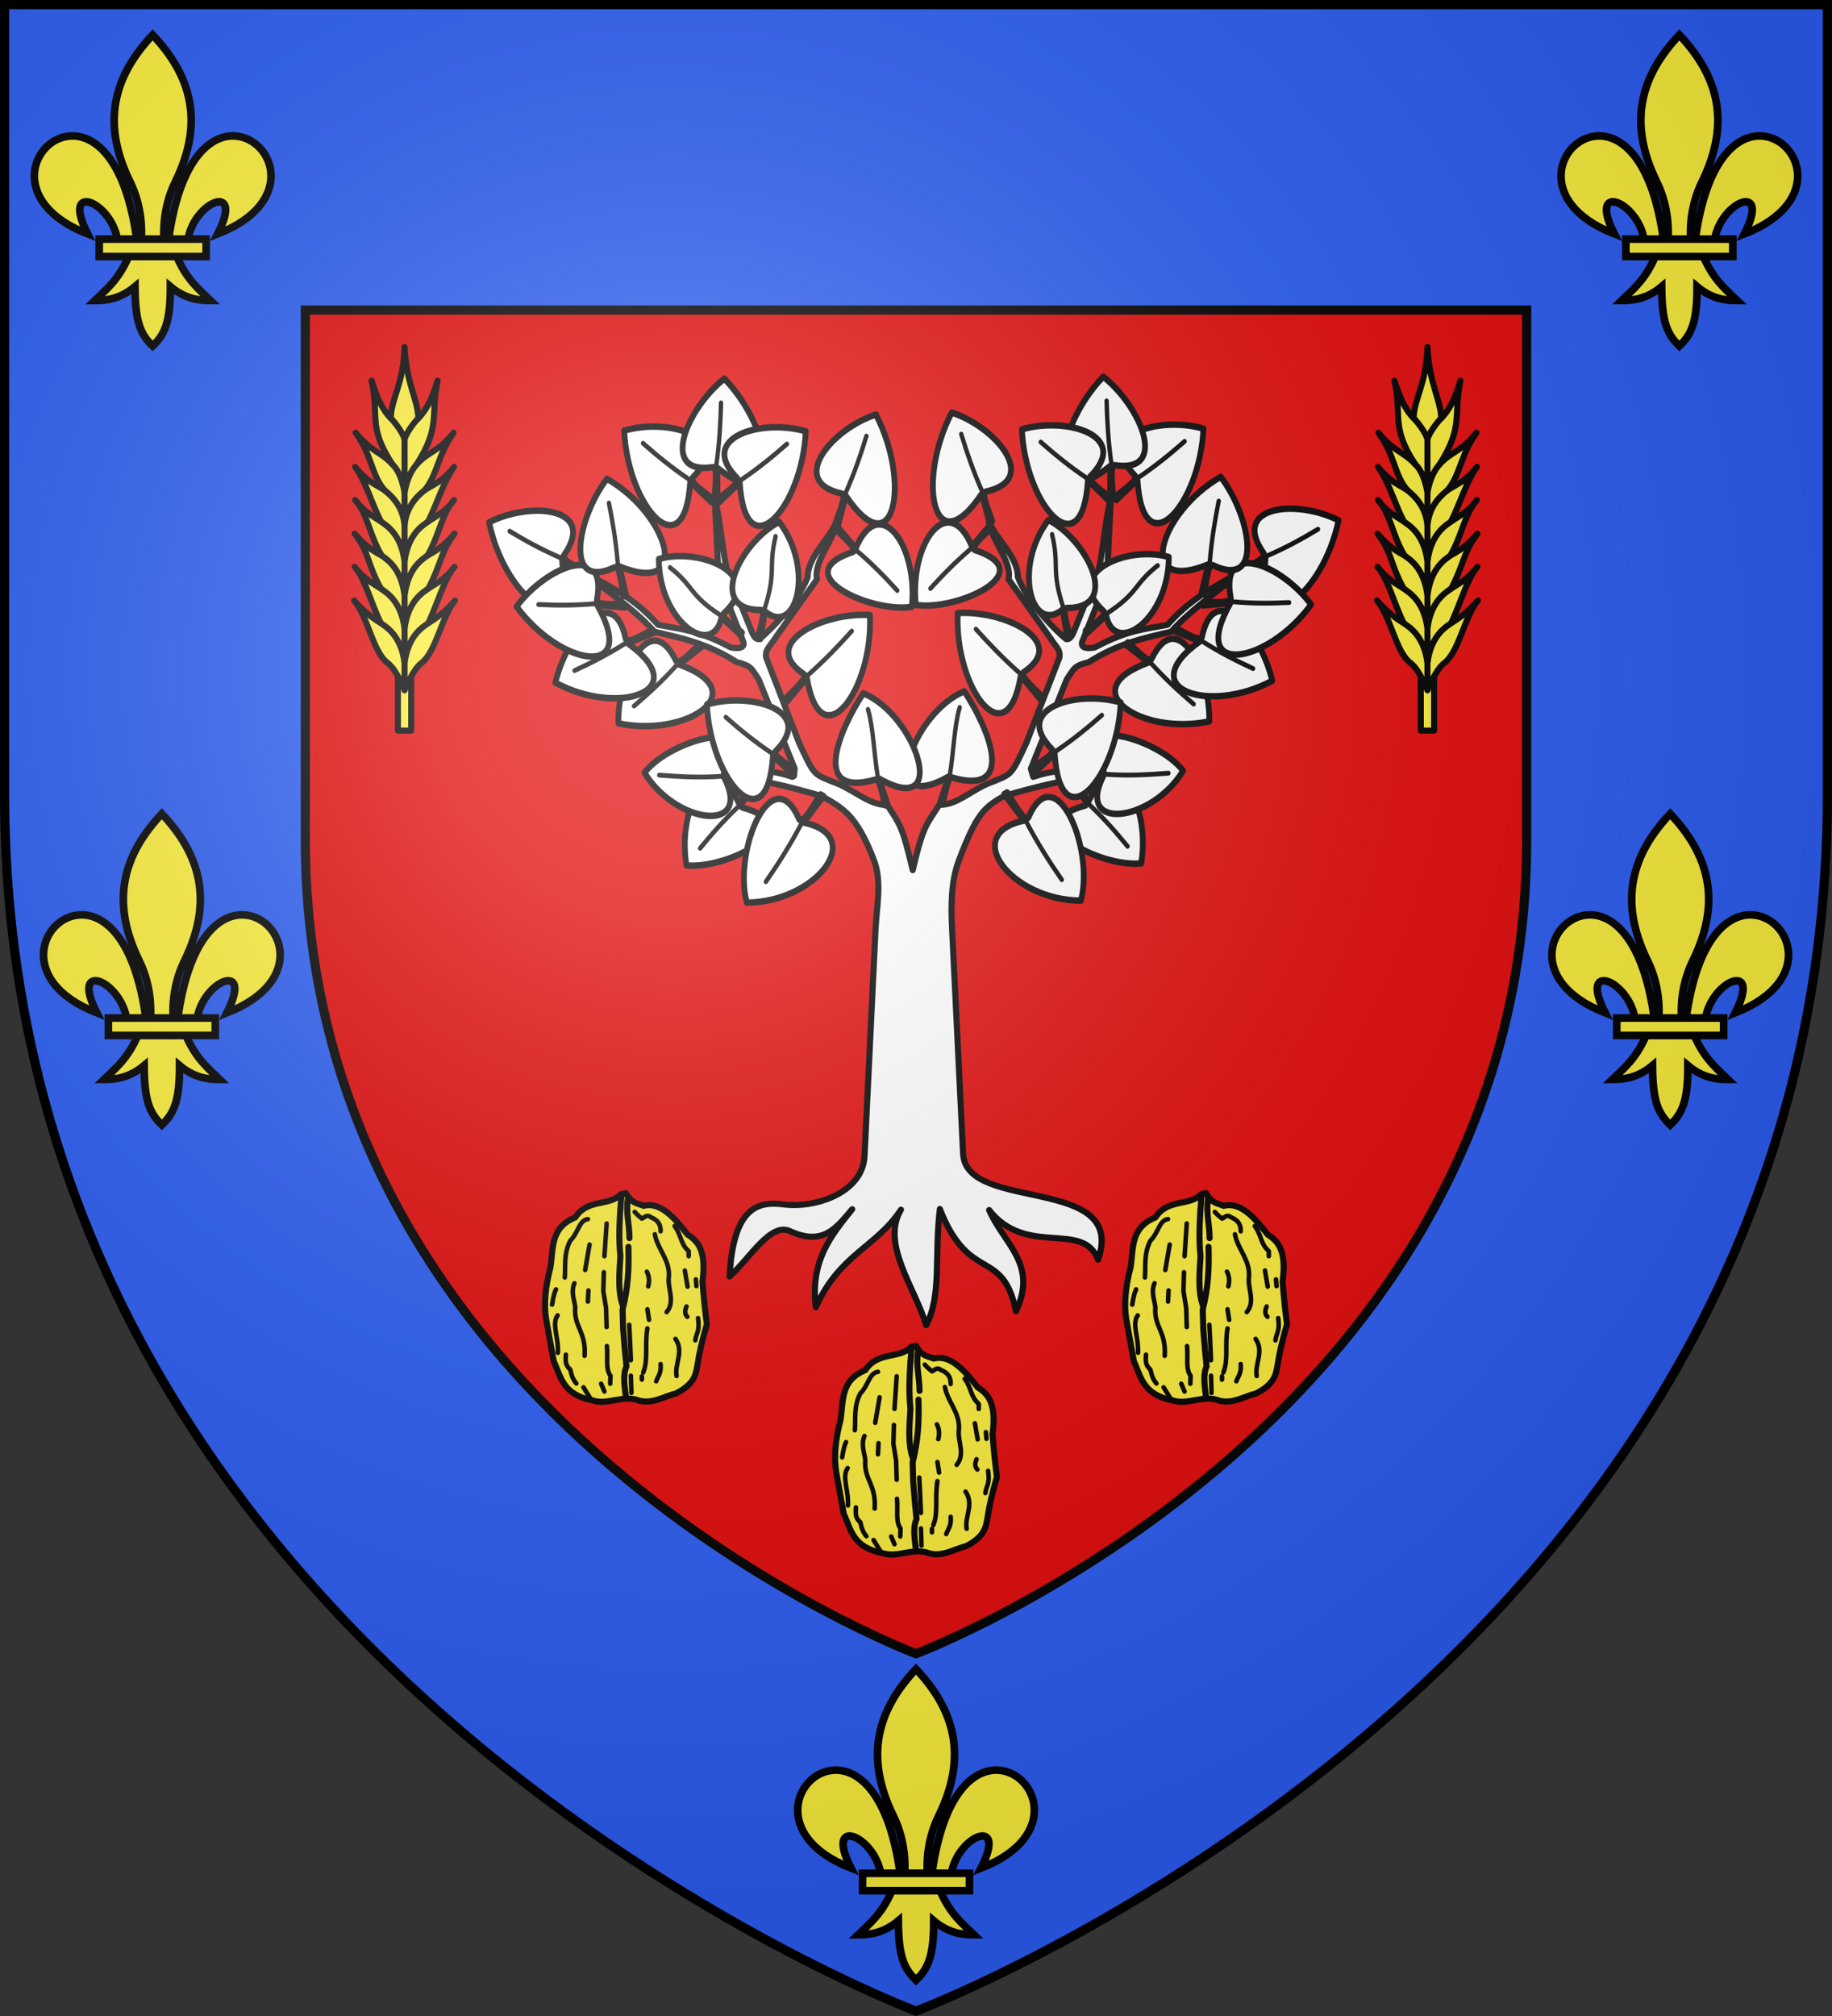 <svg xmlns="http://www.w3.org/2000/svg" xmlns:xlink="http://www.w3.org/1999/xlink" width="600" height="660" viewBox="-300 -300 600 660"><rect x="-300" y="-300" width="600" height="660" fill="#333333" stroke="none"/><radialGradient id="f" cx="-80" cy="-80" r="405" gradientUnits="userSpaceOnUse"><stop offset="0" stop-color="#fff" stop-opacity=".31"/><stop offset=".19" stop-color="#fff" stop-opacity=".25"/><stop offset=".6" stop-color="#6b6b6b" stop-opacity=".125"/><stop offset="1" stop-opacity=".125"/></radialGradient><path fill="#e20909" d="M-298.5-298.5h597v258.543C298.5 246.291 0 358.5 0 358.5S-298.5 246.291-298.5-39.957z"/><path fill="#2b5df2" fill-rule="evenodd" d="M-298.5-298.5v258.819C-298.5 246.064 0 358.5 0 358.5S298.5 246.064 298.5-39.681V-298.5zm98.5 100h400v172.9C200 165.924 0 241.276 0 241.276S-200 165.924-200-25.6z"/><path fill="none" stroke="#000" stroke-width="3" d="M-200-198.5v173.296C-200 166.123 0 241.397 0 241.397s200-75.274 200-266.601V-198.5z"/><g id="a" fill="#fcef3c" stroke="#000" stroke-width="2.085"><path fill-rule="evenodd" d="M58.405 30.003c10.623.254 17.913 18.078-4.382 26.78 7.369-14.436-6.305-9.002-8.107 1.487h-5.281c2.918-21.306 10.964-28.43 17.77-28.267zm-28.67 32.88c-2.69 6.35-6.012 8.985-9.24 12.106 3.619.016 7.22-.679 10.958-3.814.064 9.675 1.472 12.982 4.833 16.232 3.323-3.149 4.845-6.547 4.834-16.232 3.737 3.135 7.34 3.83 10.958 3.814-3.228-3.121-6.55-5.757-9.24-12.107zm6.551-60.497c-10.503 11.151-14.16 23.801-6.2 40.084 2.304 4.713 3.409 10.027 3.1 15.8h6.2c-.308-5.773.797-11.087 3.1-15.8 7.96-16.283 4.304-28.933-6.2-40.084zM14.168 30.003c-10.623.254-17.914 18.078 4.381 26.78-7.368-14.436 6.305-9.002 8.108 1.487h5.281c-2.918-21.306-10.964-28.43-17.77-28.267z" transform="matrix(1.2 0 0 1.198 -293.537 -291.438)"/><path d="M21.701 58.196h29.17v4.76h-29.17z" transform="matrix(1.2 0 0 1.198 -293.537 -291.438)"/></g><use xlink:href="#a" width="100%" height="100%" transform="translate(500)"/><use xlink:href="#a" width="100%" height="100%" transform="translate(3 255)"/><use xlink:href="#a" width="100%" height="100%" transform="translate(250 535)"/><use xlink:href="#a" width="100%" height="100%" transform="translate(497 255)"/><g fill="#fff" stroke-width="1.663" transform="matrix(1.203 0 0 1.203 1961.2 606.29)"><path d="m-1685.053-617.599 1.094 22 6.593 16.625c.864 2.087-1.356 2.214-3.312 1.812-9.109-4.857-13.97-4.992-19.781-6.156-7.695-8.702-15.558-11.339-22.063-15.406 6.468 4.772 16.333 11.793 21.031 17.281 7.239 1.682 14.36 3.102 22.438 8.281 3.85.986 3.798 1.398 5.969 4.688l9.812 24.312-.656 2.22c-9.342-3.2-12.786-.621-19.063.093 8.7.02 17.868 2.488 27.063 5.125 5.53 3.167 9.469 4.949 14.25 17.531 2.197 5.783.71 12.474.406 18.719l-3 61.755c-.476 9.795-13.075 14.242-22.016 13.125-6.637-.829-13.731.272-14.718 19.625 5.613-5.07 11.13-14.776 16.375-12.375 9.17 4.2 12.71-.934 17-5.937-6.166 7.66-11.372 14.282-9.907 26.656 6.547-14.516 16.432-16.28 23.188-26.531-5.513 9.264 3.71 21.061 6.875 31.437 4.269-8.27 2.178-18.809 3.719-31.625 8.025 20.488 17.073 10.29 20.718 27.813 6.058-12.857-3.37-18.348-7.312-27.531 10.173 12.957 25.645 2.719 29.656 13.53 8.06-23.187-35.946-12.757-36.734-28.812l-3-61.13c-.307-6.245-.353-12.936 1.844-18.719 4.78-12.582 6.719-14.364 12.25-17.531 9.195-2.637 18.362-5.104 27.062-5.125-6.276-.714-9.72-3.293-19.062-.094l-.657-2.219 9.782-24.312c2.17-3.29 2.149-3.702 6-4.688 8.078-5.18 15.199-6.599 22.437-8.28 4.699-5.489 15.126-13.103 21.594-17.876-6.505 4.067-14.931 7.298-22.625 16-5.81 1.164-10.673 1.3-19.781 6.156-1.957.402-4.177.275-3.313-1.812l6.594-16.625 1.094-22c-2.585 9.938-1.892 21.626-7.344 29.312l-2.656 6.657c-.696 1.77-1.436 2.386-2.188 2.187-4.499-3.772-10.987-11.06-13.125-16.906-.04-5.655-6.097-10.433-7.875-15.188.589 5.322 6.342 10.793 5.344 15.844l11.281 15.844c1.676 2.69 2.873 3.159 2.563 5.437l-9 23.22c-4.104 8.847-3.894 8.45-9.282 10.624-5.666 2.02-9.494 6.406-14.437 6.219-3.45 5.504-4.286 5.312-7.219 17.781-2.933-12.47-3.488-12.246-6.937-17.75-4.943.188-9.053-4.23-14.72-6.25-5.387-2.175-5.177-1.777-9.28-10.625l-8.97-23.219c-.31-2.278.888-2.748 2.563-5.437l11.282-15.844c-.999-5.051 4.754-10.522 5.343-15.844-1.778 4.755-7.835 9.533-7.875 15.188-2.137 5.847-8.626 13.134-13.125 16.906-.751.2-1.491-.416-2.187-2.187l-2.656-6.657c-5.452-7.686-4.76-19.374-7.344-29.312" style="fill:#fff;fill-rule:evenodd;stroke:#000;stroke-width:1.663;stroke-linecap:round;stroke-linejoin:round"/><use xlink:href="#c" width="600" height="660" stroke-linecap="round" stroke-linejoin="round" transform="matrix(-1 0 0 1 -3261.7 -.536)"/><g id="c" fill="#fff" stroke-linecap="round" stroke-linejoin="round" stroke-width="1.449"><path d="M-194.931 383.04c-2.411-13.798 6.614-26.172 13.237-13.802l4.05-4.8.405.52c-.35.635-4.954 4.312-3.745 5.055 17.217 4.227-3.767 14.039-13.947 13.027" style="fill:#fff;fill-rule:evenodd;stroke:#000;stroke-width:1.449;stroke-linecap:round;stroke-linejoin:round" transform="matrix(1.089 0 0 1.21 -1480.482 -981.344)"/><path fill="none" stroke="#000" stroke-width="1.087" d="M-181.754 369.654c-4.026 3.41-6.983 6.52-9.751 9.549" transform="matrix(1.089 0 0 1.21 -1480.482 -981.344)"/><path d="m-165.638 373.419 4.968-5.954-.72-.381c-.697.563-4.18 6.948-5.344 5.637-6.568-13.818-16.55 6.555-13.12 18.7 17.292-.027 30.205-14.995 14.216-18.002" style="fill:#fff;fill-rule:evenodd;stroke:#000;stroke-width:1.449;stroke-linecap:round;stroke-linejoin:round" transform="matrix(1.089 0 0 1.21 -1480.482 -981.344)"/><path fill="none" stroke="#000" stroke-width="1.087" d="M-166.131 373.58c-3.077 5.273-6.035 9.348-8.938 13.144" transform="matrix(1.089 0 0 1.21 -1480.482 -981.344)"/><path d="m-185.52 363.25 6.25.64-.07-.656c-.695-.214-6.56.34-6.207-1.035 10.586-13.255-13.296-7.76-19.858.014 7.85 11.6 27.11 13.83 19.886 1.037" style="fill:#fff;fill-rule:evenodd;stroke:#000;stroke-width:1.449;stroke-linecap:round;stroke-linejoin:round" transform="matrix(1.089 0 0 1.21 -1480.482 -981.344)"/><path fill="none" stroke="#000" stroke-width="1.087" d="M-185.85 362.992c-6.226.407-11.085.077-15.874-.24" transform="matrix(1.089 0 0 1.21 -1480.482 -981.344)"/><path d="M-211.956 351.098c17.025 3.296 34.268-7.07 15.193-13.234l5.706-4.018-.537-.5c-.737.328-5.253 5.068-5.959 3.657-6.497-12.037-14.547 2.747-14.403 14.095" style="fill:#fff;fill-rule:evenodd;stroke:#000;stroke-width:1.449;stroke-linecap:round;stroke-linejoin:round" transform="matrix(1.089 0 0 1.21 -1480.482 -981.344)"/><path fill="none" stroke="#000" stroke-width="1.087" d="M-197.229 337.89c-3.894 3.858-7.407 6.708-10.807 9.326" transform="matrix(1.089 0 0 1.21 -1480.482 -981.344)"/><path d="M-227.681 341.963c15.592 7.59 34.93 2.04 18.1-8.85l6.552-2.405-.389-.62c-.797.124-6.385 3.534-6.702 1.988-3.16-13.308-14.763-1.111-17.561 9.887" style="fill:#fff;fill-rule:evenodd;stroke:#000;stroke-width:1.449;stroke-linecap:round;stroke-linejoin:round" transform="matrix(1.089 0 0 1.21 -1480.482 -981.344)"/><path fill="none" stroke="#000" stroke-width="1.087" d="M-210.037 333.017c-4.76 2.719-8.891 4.562-12.853 6.211" transform="matrix(1.089 0 0 1.21 -1480.482 -981.344)"/><path d="M-244.259 305.894c3.882 16.887 20.343 28.394 18.254 8.465l5.985 3.568.239-.694c-.598-.54-6.76-2.726-5.756-3.946 8.375-10.846-8.404-12.157-18.722-7.393" style="fill:#fff;fill-rule:evenodd;stroke:#000;stroke-width:1.449;stroke-linecap:round;stroke-linejoin:round" transform="matrix(1.089 0 0 1.21 -1480.482 -981.344)"/><path d="m-217.25 324.459 6.955.589-.09-.727c-.776-.224-7.282.504-6.916-1.03 2.76-13.397-12.91-7.246-20.094 1.54 10.924 13.468 30.796 16.61 20.146-.372" style="fill:#fff;fill-rule:evenodd;stroke:#000;stroke-width:1.449;stroke-linecap:round;stroke-linejoin:round" transform="matrix(1.089 0 0 1.21 -1480.482 -981.344)"/><path fill="none" stroke="#000" stroke-width="1.087" d="M-226.217 313.944c-5.105-1.979-9.133-4.022-12.905-6.057M-217.623 324.179c-5.463.452-9.986.377-14.274.197" transform="matrix(1.089 0 0 1.21 -1480.482 -981.344)"/><path d="m-211.709 315.807 1.776 6.652-.735.063c-.355-.709-.75-7.198-2.205-6.522-12.786 5.483-9.386-11.066-1.923-19.897 15.204 7.834 21.723 26.538 3.087 19.704" style="fill:#fff;fill-rule:evenodd;stroke:#000;stroke-width:1.449;stroke-linecap:round;stroke-linejoin:round" transform="matrix(1.089 0 0 1.21 -1480.482 -981.344)"/><path fill="none" stroke="#000" stroke-width="1.087" d="M-212.05 315.501c-.49-5.417-1.34-9.807-2.253-13.947" transform="matrix(1.089 0 0 1.21 -1480.482 -981.344)"/><path d="M-189.8 346.859c.89 17.304 15.104 31.495 16.507 11.506l5.275 4.553.154-1.05c-.215-1.04-5.983-3.45-4.782-4.478 10.13-9.227-6.165-13.432-17.154-10.531" style="fill:#fff;fill-rule:evenodd;stroke:#000;stroke-width:1.449;stroke-linecap:round;stroke-linejoin:round" transform="matrix(1.089 0 0 1.21 -1480.482 -981.344)"/><path fill="none" stroke="#000" stroke-width="1.087" d="M-173.43 357.92c-4.684-2.836-8.296-5.548-11.657-8.207" transform="matrix(1.089 0 0 1.21 -1480.482 -981.344)"/><path d="m-146.736 363.54 2.132 5.908-.653.09c-.375-.622-1.258-6.447-2.506-5.771-15.996 4.13-9.153-10.904-2.946-19.423 13.162 4.824 21.922 28.39 3.973 19.195" style="fill:#fff;fill-rule:evenodd;stroke:#000;stroke-width:1.449;stroke-linecap:round;stroke-linejoin:round" transform="matrix(1.089 0 0 1.21 -1480.482 -981.344)"/><path fill="none" stroke="#000" stroke-width="1.087" d="M-147.067 363.28c-1.047-5.783-1.092-10.996-2.476-15.313" transform="matrix(1.089 0 0 1.21 -1480.482 -981.344)"/><path d="M-201.822 314.143c.022 14.006 13.468 22.582 15.665 13.124l4.823 4.024.309-.583c-.457-.565-5.629-3.386-4.567-4.328 10.606-8.786-5.949-14.963-16.23-12.237" style="fill:#fff;fill-rule:evenodd;stroke:#000;stroke-width:1.449;stroke-linecap:round;stroke-linejoin:round" transform="matrix(1.089 0 0 1.21 -1480.482 -981.344)"/><path fill="none" stroke="#000" stroke-width="1.087" d="M-186.288 326.868c-8.064-4.706-6.595-6.448-12.75-10.817" transform="matrix(1.089 0 0 1.21 -1480.482 -981.344)"/><path d="M-171.734 305.796c8.986 10.743 4.198 25.956-3.564 20.123l-1.108 6.183-.611-.249c-.014-.726 2.135-6.211.716-6.25-13.772.086-5.061-15.287 4.567-19.807" style="fill:#fff;fill-rule:evenodd;stroke:#000;stroke-width:1.449;stroke-linecap:round;stroke-linejoin:round" transform="matrix(1.089 0 0 1.21 -1480.482 -981.344)"/><path fill="none" stroke="#000" stroke-width="1.087" d="M-175.455 325.529c3.153-8.79.908-9.179 2.815-16.482" transform="matrix(1.089 0 0 1.21 -1480.482 -981.344)"/><path d="M-210.485 285.269c.89 17.304 15.103 31.495 16.506 11.506l5.275 4.553.355-.642c-.494-.635-6.184-3.859-4.983-4.886 10.13-9.227-6.165-13.432-17.153-10.531" style="fill:#fff;fill-rule:evenodd;stroke:#000;stroke-width:1.449;stroke-linecap:round;stroke-linejoin:round" transform="matrix(1.089 0 0 1.21 -1480.482 -981.344)"/><path fill="none" stroke="#000" stroke-width="1.087" d="M-194.116 296.33c-4.683-2.836-8.296-5.548-11.656-8.206" transform="matrix(1.089 0 0 1.21 -1480.482 -981.344)"/><path d="M-185.433 273.587c12.683 11.805 14.418 31.814-1.796 20.04l.097 6.968-.72-.14c-.169-.788 1.019-7.218-.54-6.959-13.58 1.83-6.327-13.356 2.959-19.909" style="fill:#fff;fill-rule:evenodd;stroke:#000;stroke-width:1.449;stroke-linecap:round;stroke-linejoin:round" transform="matrix(1.089 0 0 1.21 -1480.482 -981.344)"/><path fill="none" stroke="#000" stroke-width="1.087" d="M-187.483 293.236c.839-5.41 1.083-9.92 1.207-14.204" transform="matrix(1.089 0 0 1.21 -1480.482 -981.344)"/><path d="M-165.092 285.422c-.89 17.305-15.103 31.495-16.506 11.507l-5.275 4.552-.355-.641c.494-.636 6.184-3.859 4.983-4.887-10.13-9.226 6.165-13.431 17.153-10.53" style="fill:#fff;fill-rule:evenodd;stroke:#000;stroke-width:1.449;stroke-linecap:round;stroke-linejoin:round" transform="matrix(1.089 0 0 1.21 -1480.482 -981.344)"/><path fill="none" stroke="#000" stroke-width="1.087" d="M-181.461 296.483c4.684-2.836 8.296-5.547 11.656-8.206" transform="matrix(1.089 0 0 1.21 -1480.482 -981.344)"/><path d="M-149.059 326.746c.875 16.7-12.246 32.929-15.752 14.094l-4.943 5.341-.431-.546c.442-.7 5.948-4.849 4.61-5.605-11.352-6.912 4.938-13.99 16.516-13.284" style="fill:#fff;fill-rule:evenodd;stroke:#000;stroke-width:1.449;stroke-linecap:round;stroke-linejoin:round" transform="matrix(1.089 0 0 1.21 -1480.482 -981.344)"/><path fill="none" stroke="#000" stroke-width="1.087" d="M-164.716 340.389c4.514-3.59 7.94-6.858 11.115-10.03" transform="matrix(1.089 0 0 1.21 -1480.482 -981.344)"/><path d="M-147.554 281.653c8.797 15.252 4.684 34.642-7.52 18.264l-1.921 6.586-.653-.367c.065-.797 3.067-6.456 1.492-6.722-13.601-2.72-2.23-14.633 8.602-17.76" style="fill:#fff;fill-rule:evenodd;stroke:#000;stroke-width:1.449;stroke-linecap:round;stroke-linejoin:round" transform="matrix(1.089 0 0 1.21 -1480.482 -981.344)"/><path fill="none" stroke="#000" stroke-width="1.087" d="M-155.206 299.467c2.371-4.816 3.91-8.978 5.267-12.967" transform="matrix(1.089 0 0 1.21 -1480.482 -981.344)"/><path d="M-138.582 324.9c1.605-13.892-8.127-25.824-14.02-13.16l-4.325-4.603-.374.54c.387.618 5.198 4.072 4.034 4.872-16.948 5.032 4.578 13.841 14.685 12.351" style="fill:#fff;fill-rule:evenodd;stroke:#000;stroke-width:1.449;stroke-linecap:round;stroke-linejoin:round" transform="matrix(1.089 0 0 1.21 -1480.482 -981.344)"/><path fill="none" stroke="#000" stroke-width="1.087" d="M-152.52 312.153c4.22 3.216 7.354 6.182 10.294 9.077" transform="matrix(1.089 0 0 1.21 -1480.482 -981.344)"/></g></g><g id="d" stroke="#000" stroke-linecap="round" stroke-linejoin="round" stroke-width="4.403"><path d="M-106.077 75.774c4.247 7.786 8.494 7.278 12.742 9.158 11.939-3.01 22.006 8.026 31.854 20.705 7.465 4.682 13.75 11.371 10.75 33.845 1.062 13.416 2.124 22.5 3.186 30.66-3.326 11.293-5.567 20.958-6.77 29.066-1.227 6.902-1.918 13.804-15.528 20.705-8.809 2.144-16.925 7.752-26.678 5.177-11.42-4.53-22.337 3.284-33.048 0-22.4-4.135-23.365-17.097-28.67-28.27-1.256-6.613-3.26-17.703-5.574-30.66-1.656-10.713-.466-23.133 3.186-37.03 2.179-13.369-.273-28.473 17.918-35.836 9.088-13.857 24.94-7.836 33.048-16.724z" style="opacity:.99;fill:#fcef3c;stroke:#000;stroke-width:4.403;stroke-linecap:round;stroke-linejoin:round" transform="matrix(.453 0 0 .455 48.042 106.12)"/><path d="M-109.263 76.57c-1.57 18.746-2.109 32.056-.796 44.596-.665 11.485-2.095 25.078 1.792 35.637m4.016-42.348c.432 16.865-.293 29.458-4.215 45.135l.398 14.135c.796 10.577 1.593 18.706 2.39 26.678-3.17 7.103-.754 17.103-.4 22.696m1.594-144.14c-1.859 11.144 1.05 19.58.99 29.212" style="opacity:.99;fill:none;stroke:#000;stroke-width:4.403;stroke-linecap:round;stroke-linejoin:round" transform="matrix(.453 0 0 .455 48.042 106.12)"/><path d="M-62.278 157.4c-1.479 3.294-1.107 5.663.597 7.366m-40.813 42.406.399 12.343m-1.593-48.975c.398 8.05.796 14.083 1.194 25.483m48.578-30.262c1.437 9.51-1.327 10.618-1.991 15.927m-14.334-.995c6.383 9.076-.782 17.92.796 26.678m-11.547-8.561c.588 6.59-1.854 8.634-3.185 12.343m-10.353-3.583v2.389m3.982-36.831c-2.013 12.113.737 22.523-2.987 31.655m2.987-45.392 1.194 7.565m-1.592-34.641c1.613 3.004 2.035 6.485.995 10.551m4.778-37.428c2.141 10.996 10.983 18.458 10.154 30.46-1.245 8.2 4.913 17.78-1.593 25.484m13.14-29.864 1.99 11.547m5.973-5.176.398 4.778m-15.728-43.202c5.078 6.905 4.004 12.65 10.154 18.117v3.584m-39.021-31.854c1.286 1.597 4.835 4.599 5.176 4.778 2.097-.637 3.247-3.485 6.769-.796 4.564 1.78 6.982 4.99 6.769 9.954m-55.745 112.285 5.177 8.362m7.565-10.95 2.39 5.575m1.79-32.65c.833 7.126-1.195 16.635 2.589 21.302l-.2 5.773m-32.052-20.904c-.502 6.298.283 7.906 3.185 10.75 1.076 4.957 2.27 7.485 4.38 9.955m8.76-66.893-.398 7.963m-21.9 9.955c-4.457 6.149.815 15.858.2 26.876m-1.394-45.59c-.93 1.884-1.859 4.842-2.788 10.95m16.126-15.33c-2.645 6.113-.145 11.491.598 17.12-1.154 14.447 7.898 17.205 6.769 35.04m13.936-60.124-.398 13.538 1.99 12.343.399 13.538m0-74.459-1.593 23.493m-10.75-8.362-3.186 18.316m1.99-36.632c-6.422.79-6.721 9.536-12.74 15.529-5.033 9.46-3.276 19.4-3.983 26.479" style="opacity:.99;fill:none;stroke:#000;stroke-width:3.303;stroke-linecap:round;stroke-linejoin:round" transform="matrix(.453 0 0 .455 48.042 106.12)"/></g><use xlink:href="#d" width="100%" height="100%" transform="translate(95 -50)"/><use xlink:href="#d" width="100%" height="100%" transform="translate(-95 -50)"/><g id="e" stroke="#000" stroke-linecap="round" stroke-linejoin="round" stroke-width="2.282"><path d="M302.5 638v-22.815h-5V638z" style="fill:#fcef3c;fill-rule:evenodd;stroke:#000;stroke-width:2.282;stroke-linecap:round;stroke-linejoin:round" transform="matrix(.874 0 0 .879 -429.697 -621.614)"/><path d="M306.265 612.877c5.566-4.188 7.368-16.77 12.621-23.332-2.857 3.382-6.242 6.18-9.968 8.385 3.622-7.756 5.958-16.492 9.783-20.923-3.21 4.314-6.546 6.012-9.783 8.07 4.97-9.47 4.475-13.46 9.795-20.427-2.429 2.812-5.162 5.6-10.115 8.124 4.425-7.604 5.309-15.519 9.93-20.662-2.641 3.855-6.565 5.978-9.717 8.029 3.458-6.83 5.782-14.927 9.729-20.372-4.029 5.277-7.478 6.413-11.01 8.676 4.896-5.899 4.664-12.656 10.83-21.39-5.688 7.155-9.488 6.985-13.822 11.791 9.07-14.2 5.12-17.95 7.812-31.157-2.144 7.447-4.685 11.484-7.17 13.945-.325-7.363-4.491-12.706-5.18-26.489-.366 13.783-5.027 19.126-5.18 26.489-2.543-2.461-4.852-6.498-7.17-13.945 3 13.208-1.59 16.956 7.812 31.157-4.447-4.806-7.967-4.636-13.822-11.791 6.37 8.734 5.796 15.491 10.83 21.39-3.585-2.263-6.858-3.399-11.01-8.676 4.075 5.445 6.112 13.541 9.729 20.372-3.2-2.051-6.986-4.174-9.716-8.03 4.74 5.144 5.327 13.06 9.93 20.663-5.013-2.523-7.621-5.312-10.116-8.124 5.483 6.966 4.603 10.958 9.795 20.426-3.285-2.057-6.472-3.755-9.783-8.069 3.928 4.431 5.98 13.167 9.783 20.923-3.777-2.205-7.032-5.003-9.968-8.385 5.407 6.563 6.957 19.144 12.621 23.332 3.25 2.403 6.265 10.044 6.265 10.044s3.071-7.641 6.265-10.044" style="fill:#fcef3c;fill-rule:evenodd;stroke:#000;stroke-width:2.282;stroke-linecap:round;stroke-linejoin:round" transform="matrix(.874 0 0 .879 -429.697 -621.614)"/><path fill="none" d="M308.918 597.93c-1.147 1.03-7.553 3.895-8.918 14.938-1.365-11.043-7.771-13.908-8.918-14.938m17.836-12.854c-1.147 1.03-7.553 3.895-8.918 14.938-1.365-11.043-7.771-13.908-8.918-14.938m17.516-12.302c-1.147 1.03-7.233 3.894-8.598 14.937-1.365-11.043-7.45-13.907-8.598-14.937m17.41-12.633c-1.148 1.03-7.447 3.894-8.812 14.937-1.365-11.043-7.664-13.907-8.811-14.937m16.34-11.696c-1.147 1.03-6.844 4.948-7.529 13.143-.685-8.195-6.382-12.113-7.53-13.143m12.068-9.599c-.88 1.03-3.437 3.895-4.538 10.607-1.101-6.712-3.391-9.577-4.538-10.607m4.538-9.218c.421-2.383 4.032-6.964 5.18-7.994m-5.18 7.994c-.421-2.383-4.032-6.964-5.18-7.994M300 622.92v-93.293" transform="matrix(.874 0 0 .879 -429.697 -621.614)"/></g><use xlink:href="#e" width="100%" height="100%" transform="translate(335)"/><path fill="url(#f)" d="M-298.5-298.5h597v258.543C298.5 246.291 0 358.5 0 358.5S-298.5 246.291-298.5-39.957z"/><path fill="none" stroke="#000" stroke-width="3" d="M-298.5-298.5h597v258.503C298.5 246.206 0 358.398 0 358.398S-298.5 246.206-298.5-39.997z"/></svg>